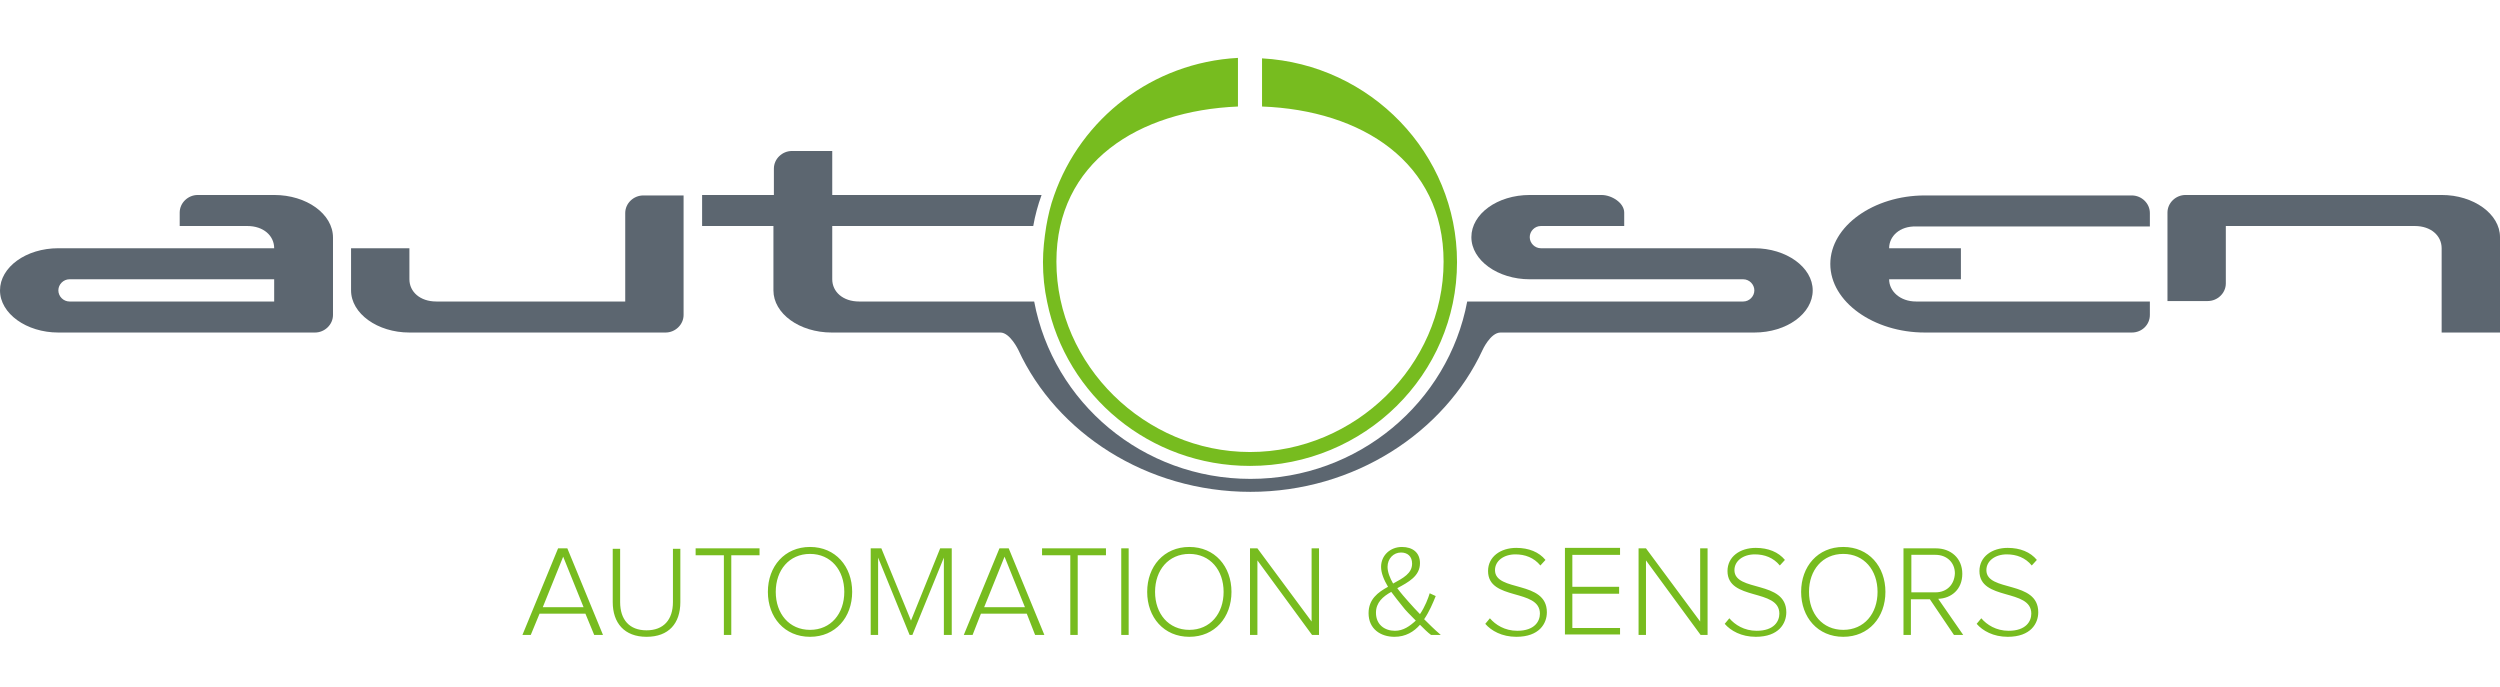 <?xml version="1.0" encoding="UTF-8" standalone="no"?>
<!-- Generator: Adobe Illustrator 21.1.0, SVG Export Plug-In . SVG Version: 6.00 Build 0)  -->

<svg
   xmlns:dc="http://purl.org/dc/elements/1.1/"
   xmlns:cc="http://creativecommons.org/ns#"
   xmlns:rdf="http://www.w3.org/1999/02/22-rdf-syntax-ns#"
   xmlns:svg="http://www.w3.org/2000/svg"
   xmlns="http://www.w3.org/2000/svg"
   xmlns:sodipodi="http://sodipodi.sourceforge.net/DTD/sodipodi-0.dtd"
   xmlns:inkscape="http://www.inkscape.org/namespaces/inkscape"
   version="1.1"
   id="Ebene_1"
   x="0px"
   y="0px"
   viewBox="0 0 345.472 95"
   xml:space="preserve"
   inkscape:version="0.91 r13725"
   sodipodi:docname="Logo autosen.svg"
   width="345.472"
   height="95"><defs
     id="defs21" /><sodipodi:namedview
     pagecolor="#ffffff"
     bordercolor="#666666"
     borderopacity="1"
     objecttolerance="10"
     gridtolerance="10"
     guidetolerance="10"
     inkscape:pageopacity="0"
     inkscape:pageshadow="2"
     inkscape:window-width="1551"
     inkscape:window-height="767"
     id="namedview19"
     showgrid="false"
     fit-margin-top="8"
     fit-margin-left="0"
     fit-margin-right="0"
     fit-margin-bottom="7"
     inkscape:zoom="0.94404087"
     inkscape:cx="44.75534"
     inkscape:cy="-95.812397"
     inkscape:window-x="0"
     inkscape:window-y="0"
     inkscape:window-maximized="0"
     inkscape:current-layer="Ebene_1" /><style
     type="text/css"
     id="style3">
	.st0{fill:#5C6670;}
	.st1{fill:#77BC1F;}
</style><path
     class="st0"
     d="m 91.968,45.952 c 1.344,0 2.496,-1.088 2.496,-2.432 l 0,-16.512 -5.568,0 c -1.344,0 -2.496,1.088 -2.496,2.432 l 0,12.224 -26.112,0 c -2.24,0 -3.712,-1.344 -3.712,-3.072 l 0,-4.288 -8.064,0 0,5.824 c 0,3.2 3.648,5.824 8.064,5.824 l 35.392,0 z"
     id="path5"
     inkscape:connector-curvature="0"
     style="fill:#5c6670" /><path
     class="st0"
     d="m 37.888,41.664 -28.288,0 c -0.832,0 -1.536,-0.704 -1.536,-1.536 0,-0.832 0.704,-1.536 1.536,-1.536 l 28.288,0 0,3.072 z m 0,-14.72 -10.56,0 c -1.344,0 -2.496,1.088 -2.496,2.432 l 0,1.856 9.344,0 c 2.24,0 3.712,1.344 3.712,3.072 l -29.824,0 C 3.584,34.304 0,36.928 0,40.128 c 0,3.2 3.648,5.824 8.064,5.824 l 35.456,0 c 1.344,0 2.496,-1.088 2.496,-2.432 l 0,-10.688 c 0,-3.264 -3.648,-5.888 -8.128,-5.888"
     id="path7"
     inkscape:connector-curvature="0"
     style="fill:#5c6670" /><path
     class="st0"
     d="m 261.056,34.304 9.92,0 0,4.288 -9.92,0 c 0,1.664 1.536,3.072 3.712,3.072 l 32.32,0 0,1.856 c 0,1.344 -1.088,2.432 -2.496,2.432 l -28.608,0 c -7.04,0 -13.056,-4.224 -13.056,-9.472 0,-5.248 6.016,-9.472 13.056,-9.472 l 28.608,0 c 1.344,0 2.496,1.088 2.496,2.432 l 0,1.856 -32.32,0 c -2.24,-0.064 -3.712,1.344 -3.712,3.008"
     id="path9"
     inkscape:connector-curvature="0"
     style="fill:#5c6670" /><path
     class="st0"
     d="m 302.016,26.944 c -1.344,0 -2.496,1.088 -2.496,2.432 l 0,12.224 5.568,0 c 1.344,0 2.496,-1.088 2.496,-2.432 l 0,-7.936 26.112,0 c 2.24,0 3.712,1.344 3.712,3.072 l 0,11.648 8.064,0 0,-13.184 c 0,-3.2 -3.648,-5.824 -8.064,-5.824 l -35.392,0 z"
     id="path11"
     inkscape:connector-curvature="0"
     style="fill:#5c6670" /><path
     class="st0"
     d="m 207.36,45.952 35.072,0 c 4.48,0 8.064,-2.624 8.064,-5.824 0,-3.2 -3.648,-5.824 -8.064,-5.824 l -29.504,0 c -0.832,0 -1.536,-0.704 -1.536,-1.536 0,-0.832 0.704,-1.536 1.536,-1.536 l 11.52,0 0,-1.856 c 0,-1.344 -1.728,-2.432 -3.136,-2.432 l -9.92,0 c -4.48,0 -8.064,2.624 -8.064,5.824 0,3.2 3.648,5.824 8.064,5.824 l 29.504,0 c 0.832,0 1.536,0.704 1.536,1.536 0,0.832 -0.704,1.536 -1.536,1.536 l -38.144,0 c -2.624,13.952 -15.04,24.512 -29.952,24.512 -14.912,0 -27.264,-10.56 -29.888,-24.512 l -24.192,0 c -2.24,0 -3.712,-1.344 -3.712,-3.072 l 0,-7.36 27.776,0 c 0.256,-1.472 0.64,-2.88 1.152,-4.288 l -28.928,0 0,-6.08 -5.568,0 c -1.344,0 -2.496,1.088 -2.496,2.432 l 0,3.648 -9.92,0 0,4.288 9.856,0 0,8.896 c 0,3.2 3.584,5.824 8.064,5.824 l 23.296,0 c 1.344,0 2.496,2.432 2.496,2.432 5.248,11.392 17.664,19.584 32.064,19.584 14.4,0 26.816,-8.256 32.064,-19.584 0,0 1.088,-2.432 2.496,-2.432"
     id="path13"
     inkscape:connector-curvature="0"
     style="fill:#5c6670" /><path
     class="st1"
     d="m 174.4,14.72 c 13.76,0.512 25.088,7.68 25.088,21.44 0,14.336 -12.224,26.304 -26.752,26.304 -14.528,0 -26.752,-12.032 -26.752,-26.304 0,-13.76 11.328,-20.864 25.088,-21.44 l 0,-6.72 c -11.84,0.64 -21.696,8.384 -25.408,19.008 -0.512,1.408 -0.832,2.816 -1.088,4.288 -0.256,1.6 -0.448,3.264 -0.448,4.928 0,1.92 0.192,3.712 0.576,5.504 2.624,12.928 14.144,22.656 28.032,22.656 15.808,0 28.608,-12.608 28.608,-28.16 0,-15.04 -11.968,-27.328 -26.944,-28.16 l 0,6.656 z"
     id="path15"
     inkscape:connector-curvature="0"
     style="fill:#77bc1f" /><path
     class="st1"
     d="m 277.44,88 c 3.2,0 4.224,-1.856 4.224,-3.392 0,-4.48 -7.168,-2.752 -7.168,-5.824 0,-1.28 1.216,-2.176 2.816,-2.176 1.344,0 2.56,0.448 3.456,1.536 l 0.704,-0.768 c -0.896,-1.088 -2.304,-1.664 -4.032,-1.664 -2.176,0 -3.904,1.216 -3.904,3.2 0,4.16 7.168,2.368 7.168,5.888 0,1.024 -0.704,2.368 -3.136,2.368 -1.728,0 -3.008,-0.832 -3.776,-1.728 l -0.64,0.768 c 0.832,0.96 2.304,1.792 4.288,1.792 m -9.984,-6.144 -3.328,0 0,-5.184 3.328,0 c 1.6,0 2.688,1.088 2.688,2.56 -0.064,1.536 -1.088,2.624 -2.688,2.624 m 3.84,5.888 -3.456,-4.992 c 1.792,-0.064 3.328,-1.28 3.328,-3.456 0,-2.176 -1.6,-3.52 -3.648,-3.52 l -4.48,0 0,11.968 1.024,0 0,-4.928 2.624,0 3.328,4.928 1.28,0 z M 254.72,87.04 c -2.88,0 -4.736,-2.24 -4.736,-5.248 0,-3.008 1.856,-5.248 4.736,-5.248 2.88,0 4.736,2.24 4.736,5.248 0,3.008 -1.856,5.248 -4.736,5.248 m 0,0.96 c 3.52,0 5.824,-2.688 5.824,-6.208 0,-3.52 -2.304,-6.208 -5.824,-6.208 -3.52,0 -5.824,2.688 -5.824,6.208 0,3.52 2.304,6.208 5.824,6.208 m -12.096,0 c 3.2,0 4.224,-1.856 4.224,-3.392 0,-4.48 -7.168,-2.752 -7.168,-5.824 0,-1.28 1.216,-2.176 2.816,-2.176 1.344,0 2.56,0.448 3.456,1.536 l 0.704,-0.768 c -0.896,-1.088 -2.304,-1.664 -4.032,-1.664 -2.176,0 -3.904,1.216 -3.904,3.2 0,4.16 7.168,2.368 7.168,5.888 0,1.024 -0.704,2.368 -3.136,2.368 -1.728,0 -3.008,-0.832 -3.776,-1.728 l -0.64,0.768 c 0.832,0.96 2.304,1.792 4.288,1.792 m -6.656,-0.256 0,-11.968 -1.024,0 0,10.112 -7.488,-10.112 -1.024,0 0,11.968 1.024,0 0,-10.304 7.552,10.304 0.96,0 z m -12.096,0 0,-0.96 -6.592,0 0,-4.736 6.464,0 0,-0.96 -6.464,0 0,-4.416 6.592,0 0,-0.96 -7.616,0 0,11.968 7.616,0 z M 209.536,88 c 3.2,0 4.224,-1.856 4.224,-3.392 0,-4.48 -7.168,-2.752 -7.168,-5.824 0,-1.28 1.216,-2.176 2.816,-2.176 1.344,0 2.56,0.448 3.456,1.536 l 0.704,-0.768 c -0.896,-1.088 -2.304,-1.664 -4.032,-1.664 -2.176,0 -3.904,1.216 -3.904,3.2 0,4.16 7.168,2.368 7.168,5.888 0,1.024 -0.704,2.368 -3.136,2.368 -1.728,0 -3.008,-0.832 -3.776,-1.728 l -0.64,0.768 c 0.832,0.96 2.304,1.792 4.288,1.792 m -17.792,-9.664 c 0,-1.152 0.832,-1.984 1.856,-1.984 0.896,0 1.536,0.512 1.536,1.536 0,1.344 -1.216,1.984 -2.624,2.752 -0.448,-0.768 -0.768,-1.6 -0.768,-2.304 m 1.024,8.832 c -1.408,0 -2.624,-0.832 -2.624,-2.496 0,-1.408 0.96,-2.24 2.112,-2.88 0.512,0.704 1.088,1.408 1.6,2.048 0.32,0.448 1.024,1.152 1.792,1.92 -0.832,0.768 -1.728,1.408 -2.88,1.408 m 6.336,0.576 c -0.896,-0.768 -1.6,-1.472 -2.304,-2.176 0.704,-1.024 1.216,-2.24 1.6,-3.2 l -0.832,-0.384 c -0.192,0.64 -0.64,1.856 -1.344,2.88 -0.512,-0.512 -1.024,-1.088 -1.6,-1.728 -0.448,-0.512 -1.024,-1.152 -1.536,-1.856 1.536,-0.832 3.136,-1.664 3.136,-3.456 0,-1.472 -1.024,-2.24 -2.496,-2.24 -1.6,0 -2.88,1.152 -2.88,2.752 0,0.832 0.384,1.792 0.96,2.752 -1.408,0.768 -2.688,1.728 -2.688,3.648 0,2.176 1.664,3.264 3.584,3.264 1.536,0 2.688,-0.704 3.52,-1.664 0.576,0.576 1.088,1.088 1.536,1.408 l 1.344,0 z m -16.832,0 0,-11.968 -1.024,0 0,10.112 -7.488,-10.112 -1.024,0 0,11.968 1.024,0 0,-10.304 7.552,10.304 0.96,0 z m -17.92,-0.704 c -2.88,0 -4.736,-2.24 -4.736,-5.248 0,-3.008 1.856,-5.248 4.736,-5.248 2.88,0 4.736,2.24 4.736,5.248 0,3.008 -1.856,5.248 -4.736,5.248 m 0,0.96 c 3.52,0 5.824,-2.688 5.824,-6.208 0,-3.52 -2.304,-6.208 -5.824,-6.208 -3.52,0 -5.824,2.688 -5.824,6.208 0,3.52 2.304,6.208 5.824,6.208 m -8.384,-12.224 -1.024,0 0,11.968 1.024,0 0,-11.968 z m -7.04,11.968 0,-11.008 3.904,0 0,-0.96 -8.832,0 0,0.96 3.904,0 0,11.008 1.024,0 z m -7.296,-3.84 -5.632,0 2.816,-6.976 2.816,6.976 z m 2.688,3.84 -4.928,-11.968 -1.28,0 -4.928,11.968 1.216,0 1.152,-2.944 6.336,0 1.152,2.944 1.28,0 z m -12.8,0 0,-11.968 -1.6,0 -4.032,9.984 -4.096,-9.984 -1.472,0 0,11.968 1.024,0 0,-10.688 4.352,10.688 0.384,0 4.352,-10.688 0,10.688 1.088,0 z M 111.936,87.04 c -2.88,0 -4.736,-2.24 -4.736,-5.248 0,-3.008 1.856,-5.248 4.736,-5.248 2.88,0 4.736,2.24 4.736,5.248 0,3.008 -1.856,5.248 -4.736,5.248 m 0,0.96 c 3.52,0 5.824,-2.688 5.824,-6.208 0,-3.52 -2.304,-6.208 -5.824,-6.208 -3.52,0 -5.824,2.688 -5.824,6.208 0,3.52 2.304,6.208 5.824,6.208 m -10.88,-0.256 0,-11.008 3.904,0 0,-0.96 -8.832,0 0,0.96 3.904,0 0,11.008 1.024,0 z M 89.344,88 c 3.072,0 4.672,-1.856 4.672,-4.8 l 0,-7.36 -1.024,0 0,7.36 c 0,2.432 -1.28,3.904 -3.648,3.904 -2.368,0 -3.648,-1.472 -3.648,-3.904 l 0,-7.36 -1.024,0 0,7.36 c 0,2.88 1.6,4.8 4.672,4.8 m -8.704,-4.096 -5.632,0 2.816,-6.976 2.816,6.976 z m 2.688,3.84 -4.928,-11.968 -1.28,0 -4.928,11.968 1.152,0 1.216,-2.944 6.336,0 1.216,2.944 1.216,0 z"
     id="path17"
     inkscape:connector-curvature="0"
     style="fill:#77bc1f" /></svg>